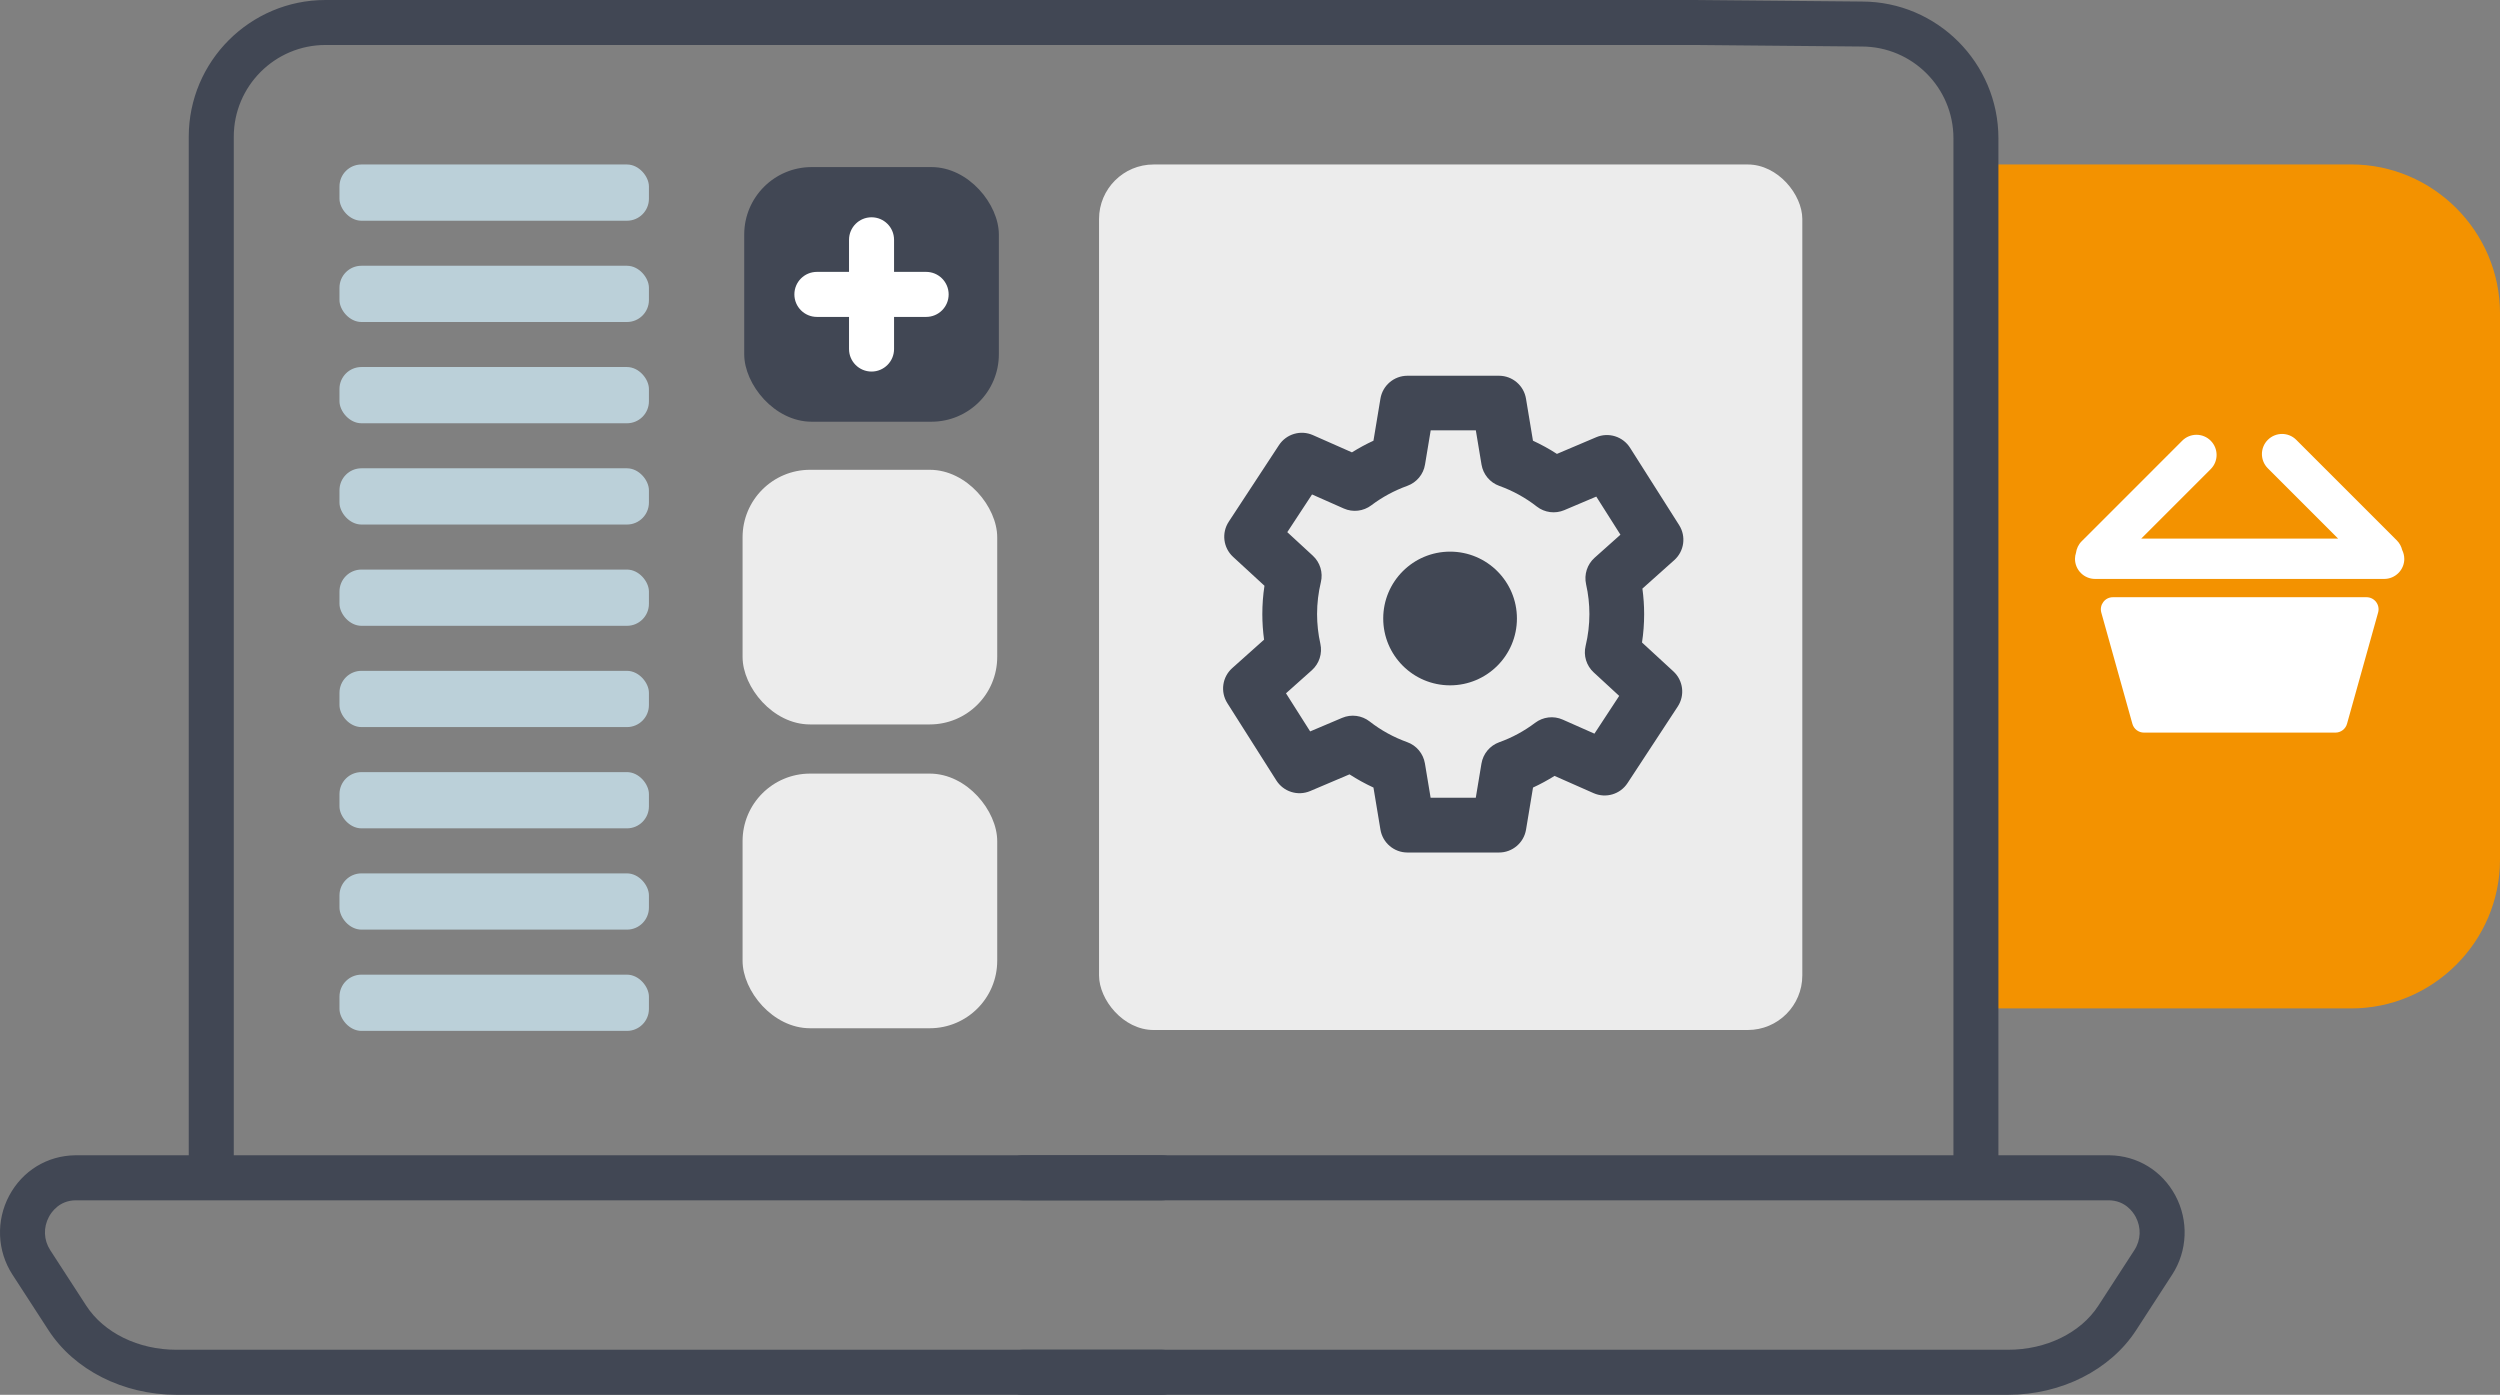 <?xml version="1.0" encoding="UTF-8"?>
<svg id="Layer_1" data-name="Layer 1" xmlns="http://www.w3.org/2000/svg" viewBox="0 0 501.87 280">
  <rect x="0" y="0" width="501.87" height="280" fill="#808080" stroke="none"/>
  <defs>
    <style>
      .cls-1 {
        fill: #414754;
      }

      .cls-1, .cls-2, .cls-3, .cls-4, .cls-5 {
        stroke-width: 0px;
      }

      .cls-2 {
        fill: #bbd0d9;
      }

      .cls-3 {
        fill: #ececec;
      }

      .cls-4 {
        fill: #f39200;
      }

      .cls-5 {
        fill: #fff;
      }
    </style>
  </defs>
  <rect class="cls-3" x="220.63" y="33.02" width="141.18" height="173.75" rx="10.95" ry="10.95"/>
  <g>
    <path class="cls-1" d="m233.23,280H35.41c-10.66,0-20.5-4.97-25.68-12.97l-7.23-11.15c-3.09-4.76-3.33-10.83-.65-15.86,2.67-4.99,7.62-8.02,13.23-8.1h218.15c2.49,0,4.52,2.02,4.52,4.52s-2.02,4.52-4.52,4.52H15.14c-3.22.05-4.8,2.34-5.32,3.32-1.15,2.15-1.05,4.65.26,6.68l7.23,11.15c3.54,5.46,10.47,8.85,18.1,8.85h197.82c2.49,0,4.52,2.02,4.52,4.52s-2.02,4.52-4.52,4.52h0Z"/>
    <path class="cls-1" d="m403.14,280h-197.82c-2.49,0-4.52-2.02-4.52-4.52s2.02-4.52,4.52-4.52h197.82c7.63,0,14.56-3.39,18.1-8.85l7.23-11.15c1.32-2.03,1.41-4.53.26-6.68-.53-.98-2.1-3.28-5.38-3.32h-218.02c-2.49,0-4.52-2.02-4.52-4.52s2.02-4.52,4.52-4.52h218.15c5.61.08,10.56,3.11,13.23,8.1,2.68,5.02,2.44,11.1-.65,15.86l-7.23,11.15c-5.19,8-15.03,12.97-25.68,12.97h0Z"/>
  </g>
  <rect class="cls-1" x="149.4" y="33.54" width="51.12" height="51.12" rx="13.55" ry="13.55"/>
  <rect class="cls-3" x="149.07" y="94.31" width="51.12" height="51.12" rx="13.55" ry="13.55"/>
  <rect class="cls-3" x="149.07" y="155.3" width="51.12" height="51.12" rx="13.55" ry="13.55"/>
  <rect class="cls-2" x="68.15" y="33.02" width="62.12" height="11.29" rx="4.41" ry="4.41"/>
  <rect class="cls-2" x="68.15" y="53.35" width="62.12" height="11.29" rx="4.41" ry="4.41"/>
  <rect class="cls-2" x="68.15" y="73.68" width="62.12" height="11.29" rx="4.41" ry="4.41"/>
  <rect class="cls-2" x="68.15" y="94.01" width="62.12" height="11.29" rx="4.41" ry="4.41"/>
  <rect class="cls-2" x="68.15" y="114.34" width="62.12" height="11.29" rx="4.41" ry="4.41"/>
  <rect class="cls-2" x="68.15" y="134.67" width="62.12" height="11.29" rx="4.41" ry="4.41"/>
  <rect class="cls-2" x="68.15" y="155" width="62.12" height="11.29" rx="4.41" ry="4.41"/>
  <rect class="cls-2" x="68.15" y="175.33" width="62.12" height="11.29" rx="4.41" ry="4.41"/>
  <rect class="cls-2" x="68.15" y="195.66" width="62.12" height="11.29" rx="4.41" ry="4.41"/>
  <g>
    <rect class="cls-4" x="471.11" y="87.97" width="3.24" height="5.08"/>
    <path class="cls-4" d="m471.99,33.02h-75.16v169.42h75.16c16.43,0,29.88-13.44,29.88-29.88V62.89c0-16.43-13.44-29.88-29.88-29.88h0Z"/>
  </g>
  <g>
    <path class="cls-5" d="m174.96,74.59c-2.49,0-4.52-2.02-4.52-4.52v-21.93c0-2.49,2.02-4.52,4.52-4.52s4.52,2.02,4.52,4.52v21.93c0,2.49-2.02,4.52-4.52,4.52Z"/>
    <path class="cls-5" d="m185.92,63.62h-21.93c-2.49,0-4.52-2.02-4.52-4.52s2.02-4.52,4.52-4.52h21.93c2.49,0,4.52,2.02,4.52,4.52s-2.02,4.52-4.52,4.52Z"/>
  </g>
  <g>
    <path class="cls-1" d="m300.92,171.14h-18.38c-2.69,0-4.98-1.95-5.42-4.6l-1.4-8.44c-1.66-.77-3.27-1.65-4.81-2.65l-7.89,3.35c-2.48,1.05-5.35.15-6.79-2.12l-9.84-15.52c-1.44-2.27-1.03-5.25.98-7.04l6.39-5.71c-.23-1.7-.35-3.42-.35-5.12,0-1.9.14-3.81.43-5.7l-6.3-5.8c-1.98-1.82-2.35-4.81-.87-7.06l10.08-15.37c1.48-2.25,4.36-3.1,6.82-2.01l7.83,3.46c1.39-.87,2.83-1.65,4.32-2.34l1.4-8.44c.44-2.65,2.73-4.6,5.42-4.6h18.38c2.69,0,4.98,1.95,5.42,4.6l1.4,8.44c1.66.77,3.27,1.65,4.81,2.65l7.89-3.35c2.47-1.05,5.35-.15,6.79,2.12l9.85,15.52c1.44,2.27,1.03,5.25-.98,7.04l-6.39,5.71c.23,1.7.35,3.42.35,5.12,0,1.9-.14,3.81-.43,5.7l6.3,5.8c1.98,1.82,2.35,4.81.87,7.06l-10.08,15.37c-1.47,2.25-4.36,3.1-6.82,2.01l-7.83-3.46c-1.39.87-2.83,1.65-4.32,2.34l-1.4,8.44c-.44,2.65-2.73,4.6-5.42,4.6h-.01Zm-13.72-10.99h9.06l1.14-6.87c.33-1.97,1.69-3.6,3.57-4.28,2.58-.92,5.01-2.24,7.21-3.9,1.59-1.2,3.71-1.45,5.53-.64l6.37,2.82,4.97-7.58-5.12-4.72c-1.47-1.35-2.09-3.39-1.62-5.32.5-2.1.76-4.25.76-6.39,0-1.99-.22-4-.67-5.99-.43-1.94.22-3.97,1.7-5.3l5.2-4.64-4.85-7.65-6.42,2.72c-1.84.78-3.95.5-5.52-.72-2.29-1.79-4.83-3.18-7.53-4.15-1.88-.67-3.24-2.31-3.57-4.28l-1.14-6.87h-9.06l-1.14,6.87c-.32,1.97-1.69,3.6-3.57,4.28-2.58.93-5.01,2.24-7.21,3.9-1.59,1.2-3.71,1.45-5.53.64l-6.37-2.82-4.97,7.57,5.12,4.72c1.47,1.35,2.09,3.39,1.62,5.32-.5,2.1-.76,4.25-.76,6.39,0,2,.22,4.01.66,5.98.43,1.94-.22,3.97-1.7,5.3l-5.2,4.64,4.85,7.65,6.42-2.72c1.84-.78,3.95-.5,5.52.72,2.29,1.79,4.83,3.18,7.53,4.15,1.88.67,3.24,2.31,3.57,4.28l1.14,6.87v.02Z"/>
    <circle class="cls-1" cx="291.1" cy="124.16" r="13.42"/>
  </g>
  <path class="cls-1" d="m396.67,240.3c-2.49,0-4.52-2.02-4.52-4.52V27.76c0-10.16-8.26-18.42-18.42-18.42l-33.57-.31H65.35c-10.16,0-18.42,8.26-18.42,18.42v208.02c0,2.49-2.02,4.52-4.52,4.52s-4.52-2.02-4.52-4.52V27.45c0-15.14,12.32-27.45,27.45-27.45h274.86l33.57.31c15.1,0,27.41,12.32,27.41,27.45v208.02c0,2.49-2.02,4.52-4.52,4.52h.01Z"/>
  <g>
    <path class="cls-5" d="m477.4,122.97l-6.24,22.33c-.29,1.05-1.25,1.77-2.33,1.77h-38.43c-1.09,0-2.04-.72-2.33-1.77l-6.24-22.33c-.43-1.55.73-3.08,2.33-3.08h50.91c1.6,0,2.77,1.53,2.33,3.08Z"/>
    <path class="cls-5" d="m482.66,112.18c0,2.23-1.81,4.04-4.04,4.04h-58.03c-2.23,0-4.04-1.81-4.04-4.04h0c0-.42.08-.82.2-1.2.12-.84.48-1.66,1.13-2.31l20.2-20.2c1.58-1.58,4.14-1.58,5.71,0,1.58,1.58,1.58,4.14,0,5.71l-13.95,13.95h39.54l-14.12-14.12c-1.58-1.58-1.58-4.14,0-5.71,1.58-1.58,4.14-1.58,5.71,0l20.2,20.2c.54.54.89,1.21,1.06,1.91.26.54.42,1.13.42,1.77h0Z"/>
  </g>
</svg>